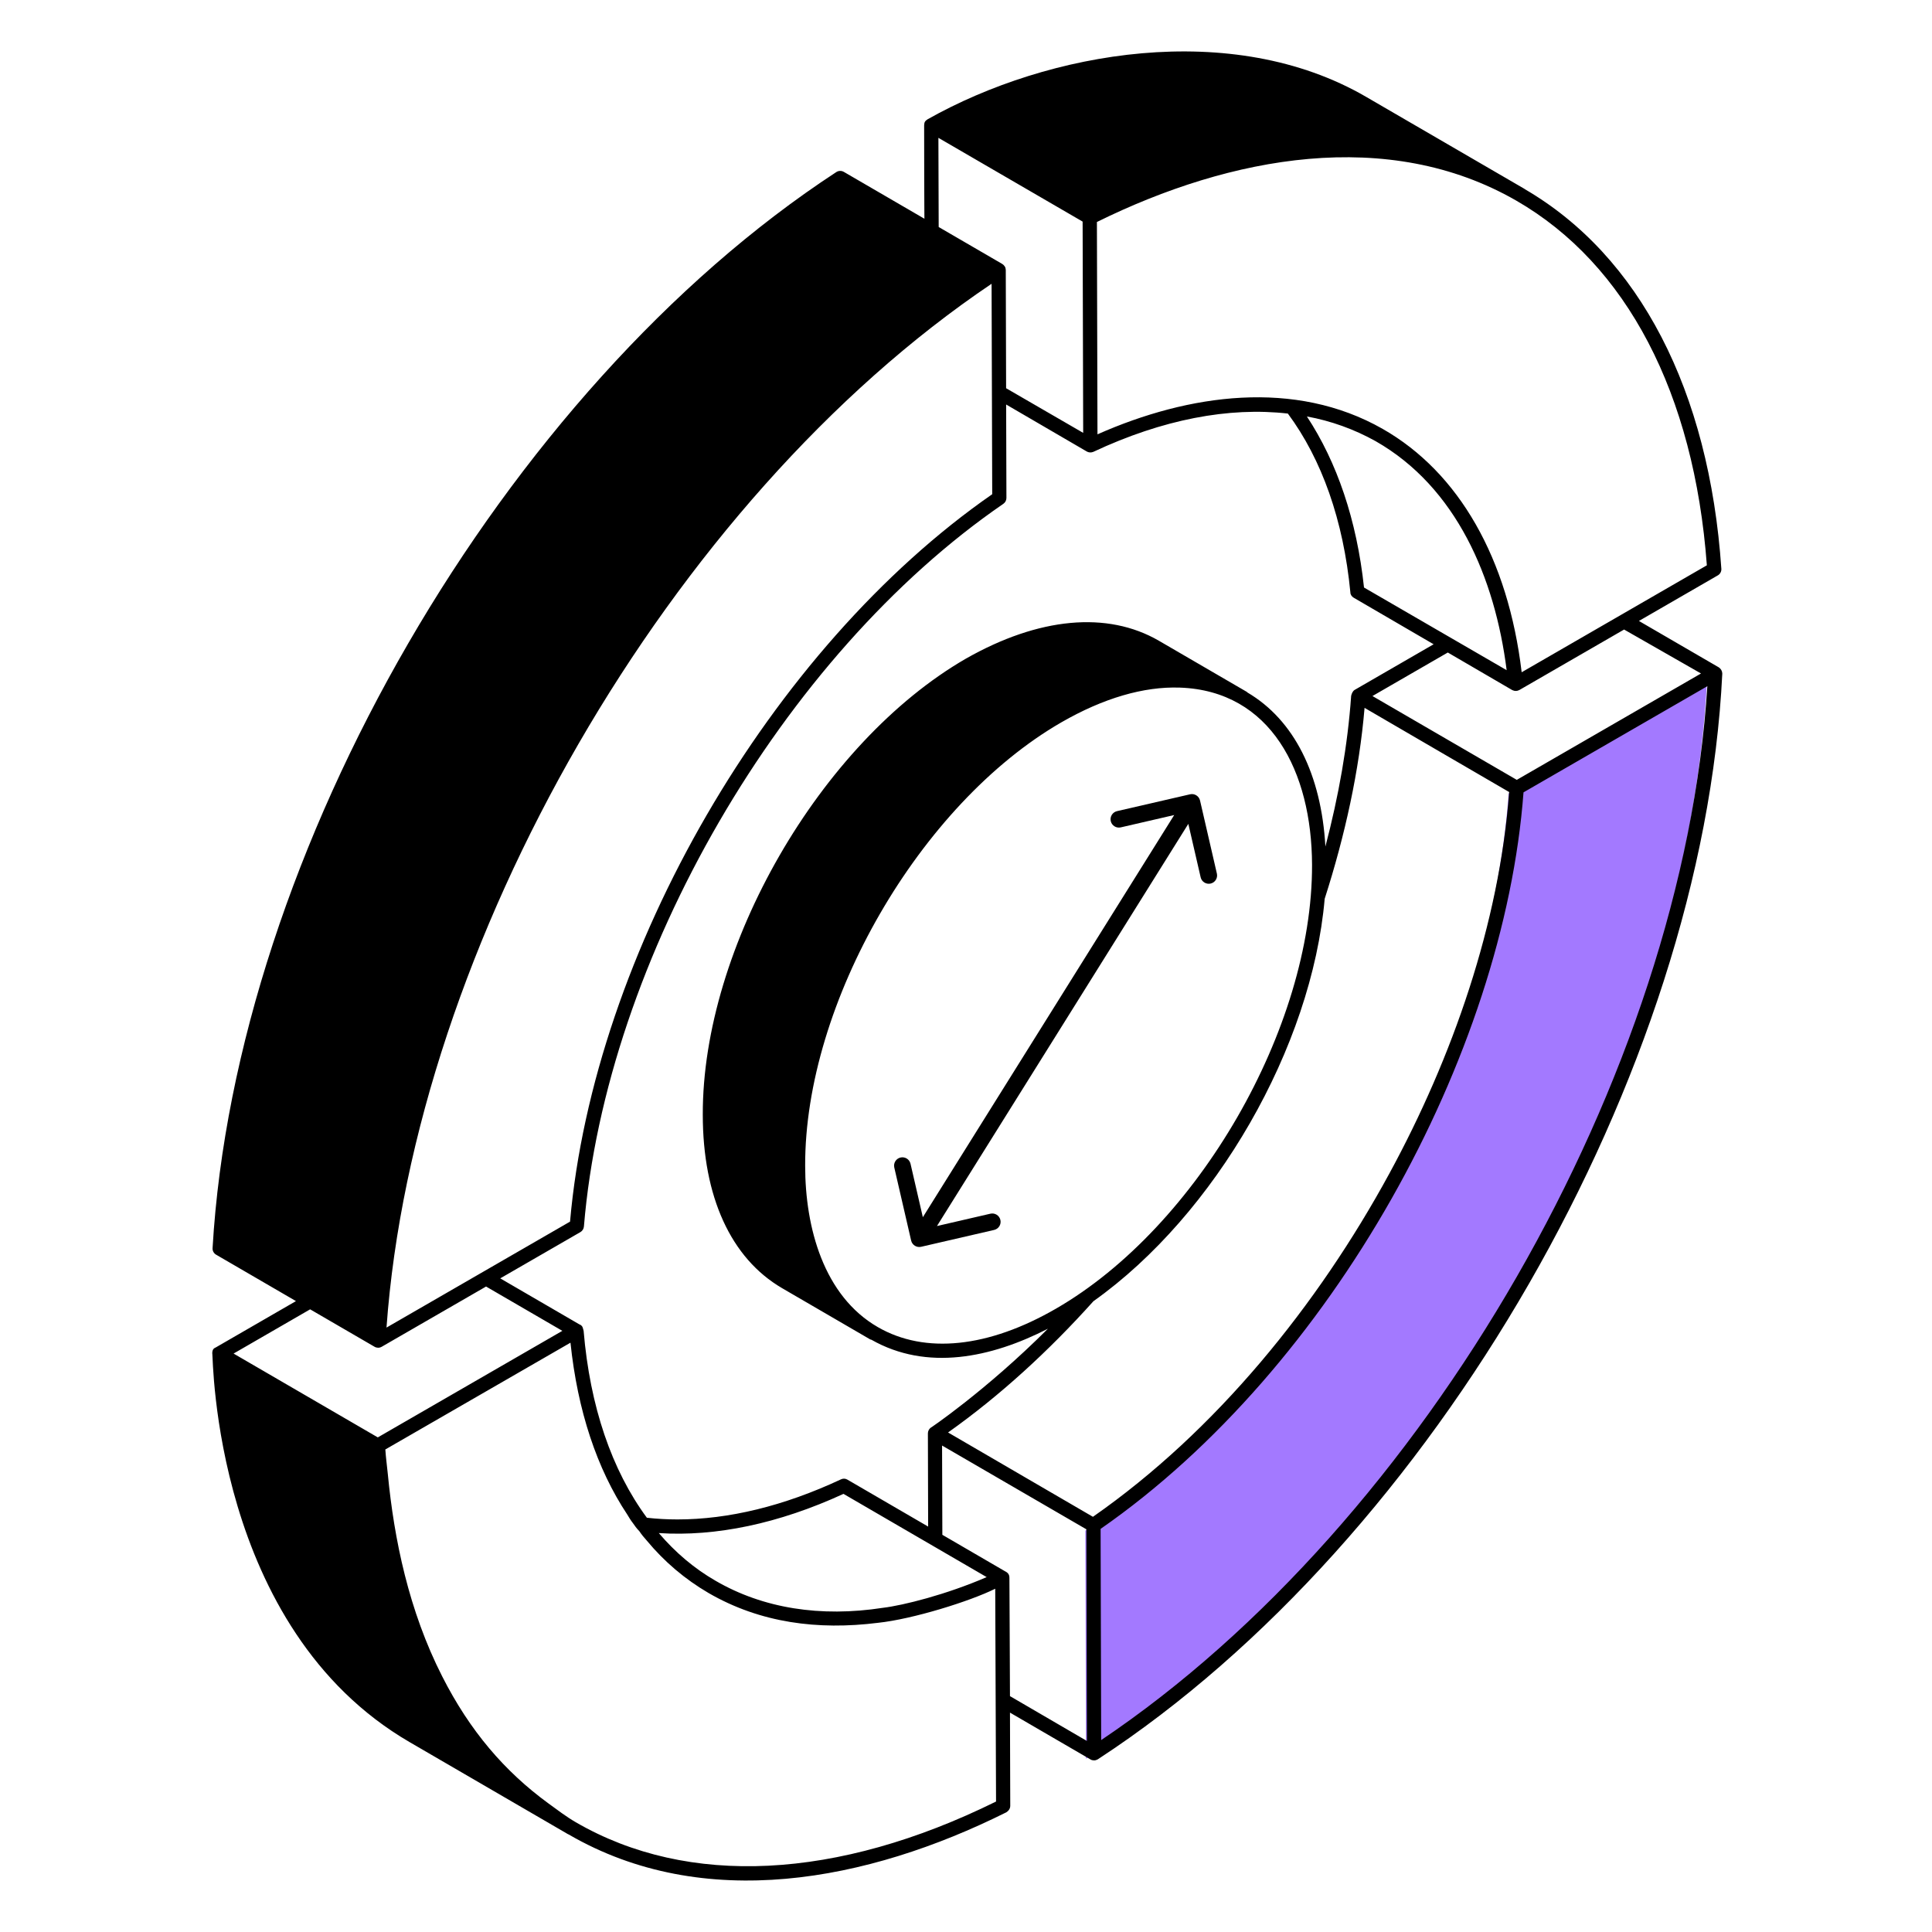 <svg xmlns="http://www.w3.org/2000/svg" width="116" height="116" viewBox="0 0 116 116" fill="none"><path d="M90.578 47.642L102.497 40.763C101.33 64.631 85.329 92.446 65.203 105.598L65.164 91.903C78.74 82.577 89.454 63.91 90.578 47.642Z" fill="#A379FF"></path><path d="M103.407 40.445L103.408 40.437C103.406 40.364 103.386 40.293 103.35 40.23C103.314 40.166 103.264 40.112 103.204 40.072L103.199 40.07L103.197 40.068L98.403 37.283L103.141 34.546C103.21 34.507 103.266 34.448 103.303 34.378C103.341 34.308 103.358 34.228 103.352 34.149C102.622 23.444 98.429 15.36 91.547 11.355C91.542 11.351 91.542 11.346 91.539 11.345L91.522 11.334L82.025 5.816C73.984 1.14 62.959 3.064 55.695 7.162C55.552 7.261 55.494 7.315 55.487 7.52C55.482 7.691 55.497 13.306 55.505 13.134L50.663 10.319C50.594 10.28 50.516 10.26 50.437 10.262C50.357 10.264 50.28 10.288 50.214 10.331C30.241 23.393 14.143 51.17 12.763 74.94C12.758 75.018 12.776 75.097 12.813 75.166C12.851 75.235 12.906 75.293 12.974 75.332L17.77 78.12L12.952 80.904H12.949C12.838 80.955 12.744 81.018 12.744 81.267L12.748 81.279C12.799 81.484 12.799 97.746 24.6 104.603L34.112 110.132C34.121 110.137 34.129 110.136 34.139 110.139L34.148 110.146C42.247 114.847 52.068 112.978 60.418 108.815C60.555 108.73 60.657 108.594 60.657 108.423L60.64 102.828L65.485 105.646C65.548 105.68 65.618 105.697 65.69 105.696C65.762 105.696 65.832 105.677 65.894 105.642C65.899 105.639 65.899 105.636 65.905 105.634C65.91 105.63 65.916 105.632 65.922 105.627C86.123 92.43 102.238 64.413 103.408 40.456L103.407 40.445ZM83.414 70.469C79.11 78.377 73.004 85.924 65.621 91.071L61.947 88.933L56.923 86.008C60.016 83.816 62.95 81.136 65.652 78.126C72.967 72.934 78.762 62.859 79.536 53.964C80.77 50.118 81.614 46.25 81.93 42.501C82.1 42.603 91.187 47.891 90.612 47.555C90.019 55.452 87.214 63.487 83.414 70.469ZM53.015 96.535C49.262 97.115 45.816 96.569 42.967 94.914C41.688 94.18 40.545 93.208 39.556 92.048C42.967 92.27 46.754 91.485 50.644 89.694L59.241 94.692C56.802 95.747 54.226 96.39 53.015 96.535ZM50.883 88.841C50.824 88.805 50.757 88.784 50.689 88.781C50.62 88.778 50.552 88.793 50.49 88.824C47.061 90.428 43.735 91.229 40.681 91.229C40.05 91.229 39.436 91.195 38.839 91.127C36.732 88.27 35.422 84.445 35.042 79.909C34.991 79.737 34.999 79.619 34.815 79.527C34.81 79.524 34.803 79.525 34.798 79.524L30.035 76.755L34.846 73.978C34.906 73.943 34.957 73.895 34.994 73.836C35.031 73.778 35.053 73.711 35.059 73.642C36.384 57.606 46.976 39.357 60.241 30.251C60.298 30.212 60.345 30.159 60.378 30.097C60.41 30.036 60.427 29.967 60.427 29.898L60.41 24.287L65.232 27.097L65.238 27.102C65.299 27.139 65.368 27.16 65.439 27.165C65.51 27.17 65.582 27.157 65.647 27.129C69.801 25.181 73.789 24.425 77.325 24.831C79.364 27.581 80.659 31.233 81.078 35.566C81.078 35.703 81.164 35.822 81.283 35.891L86.077 38.683L81.338 41.421C81.129 41.54 81.097 41.962 81.124 41.791V41.796C80.916 44.751 80.376 47.794 79.579 50.827C79.33 46.489 77.697 43.224 74.889 41.573C74.879 41.566 74.879 41.552 74.871 41.547L74.869 41.546L69.576 38.468C66.479 36.677 62.365 37.061 57.993 39.546C49.253 44.596 42.167 56.878 42.196 66.927C42.196 71.851 43.885 75.549 46.956 77.342L52.247 80.419C52.269 80.433 52.295 80.429 52.317 80.438C55.645 82.333 59.508 81.528 62.919 79.778C59.173 83.527 55.712 85.851 55.884 85.719C55.831 85.759 55.788 85.811 55.758 85.87C55.728 85.929 55.712 85.994 55.712 86.061L55.727 91.658L50.883 88.841ZM59.536 17.039L59.574 29.674C46.261 38.912 35.644 57.206 34.226 73.348L23.206 79.71C24.854 56.788 40.185 30.07 59.536 17.039ZM82.595 26.489C87.44 29.25 89.76 34.696 90.462 40.239L81.897 35.275C81.462 31.22 80.275 27.752 78.468 25.005C79.916 25.271 81.31 25.772 82.595 26.489ZM63.4 78.575C59.34 80.921 55.541 81.317 52.711 79.684C49.465 77.816 48.343 73.722 48.343 70C48.312 60.225 55.234 48.272 63.724 43.371C66.253 41.914 68.677 41.211 70.831 41.285H70.848C76.3 41.482 78.76 46.325 78.777 51.924C78.804 61.709 71.906 73.666 63.4 78.575ZM102.131 40.437L91.07 46.824L82.404 41.791L86.928 39.178L90.8 41.435L90.812 41.436L90.814 41.44C90.878 41.472 90.948 41.488 91.02 41.486C91.091 41.484 91.161 41.465 91.223 41.43L91.24 41.419L91.245 41.418L97.513 37.798L102.131 40.437ZM102.482 33.942L91.363 40.363C90.549 33.536 87.6 28.363 83.016 25.751C77.754 22.755 71.382 23.646 65.894 26.078L65.86 13.329C73.909 9.357 83.356 7.626 91.036 12.044C97.66 15.855 101.72 23.622 102.482 33.942ZM56.343 8.276L65.002 13.305L65.036 25.99L60.408 23.31L60.388 16.213V16.205C60.386 16.131 60.366 16.059 60.328 15.997C60.325 15.993 60.319 15.991 60.318 15.986C60.282 15.93 60.234 15.882 60.176 15.848L56.36 13.63L56.343 8.274V8.276ZM18.621 78.614L22.488 80.861C22.551 80.898 22.623 80.918 22.696 80.92C22.77 80.921 22.842 80.903 22.906 80.868L22.908 80.864L22.916 80.863L29.184 77.245L33.764 79.906L22.684 86.303L14.024 81.27L18.621 78.614ZM59.804 108.167C50.268 112.875 41.313 113.319 34.574 109.412C33.999 109.078 33.471 108.675 32.933 108.283C30.287 106.352 28.208 103.916 26.553 100.658C24.54 96.704 23.66 92.408 23.285 88.503C23.237 88.009 23.169 87.534 23.136 87.028L34.252 80.617C34.678 84.694 35.838 88.191 37.664 90.938C37.766 91.108 37.868 91.279 37.988 91.432C38.107 91.603 38.227 91.774 38.38 91.927C38.517 92.132 38.67 92.319 38.841 92.507C39.881 93.763 41.134 94.825 42.542 95.646C45.652 97.447 49.114 97.887 52.71 97.437C54.811 97.215 58.245 96.141 59.755 95.39L59.804 108.167ZM60.606 94.725C60.606 94.498 60.478 94.404 60.299 94.315L56.58 92.152L56.563 86.792L65.226 91.821L65.26 104.53L60.64 101.838C60.64 101.611 60.606 94.256 60.606 94.725ZM66.116 104.477L66.082 91.796C79.968 82.146 90.295 63.364 91.474 47.574L102.511 41.201C101.061 64.473 85.58 91.39 66.116 104.477Z" fill="black"></path><path d="M72.052 48.065C71.989 47.796 71.721 47.628 71.452 47.691L67.067 48.702C66.798 48.764 66.63 49.033 66.692 49.302C66.754 49.571 67.023 49.739 67.292 49.677L71.19 48.777L72.089 52.675C72.151 52.944 72.42 53.112 72.689 53.05C72.958 52.988 73.126 52.719 73.063 52.45L72.052 48.065ZM54.706 74.484C54.768 74.753 55.037 74.921 55.306 74.859L59.691 73.847C59.96 73.784 60.127 73.516 60.065 73.247C60.003 72.978 59.735 72.81 59.466 72.872L55.568 73.772L54.669 69.874C54.607 69.605 54.338 69.437 54.069 69.499C53.8 69.561 53.632 69.83 53.694 70.099L54.706 74.484ZM71.14 47.913L54.769 74.106L55.617 74.636L71.988 48.443L71.14 47.913Z" fill="black"></path></svg>